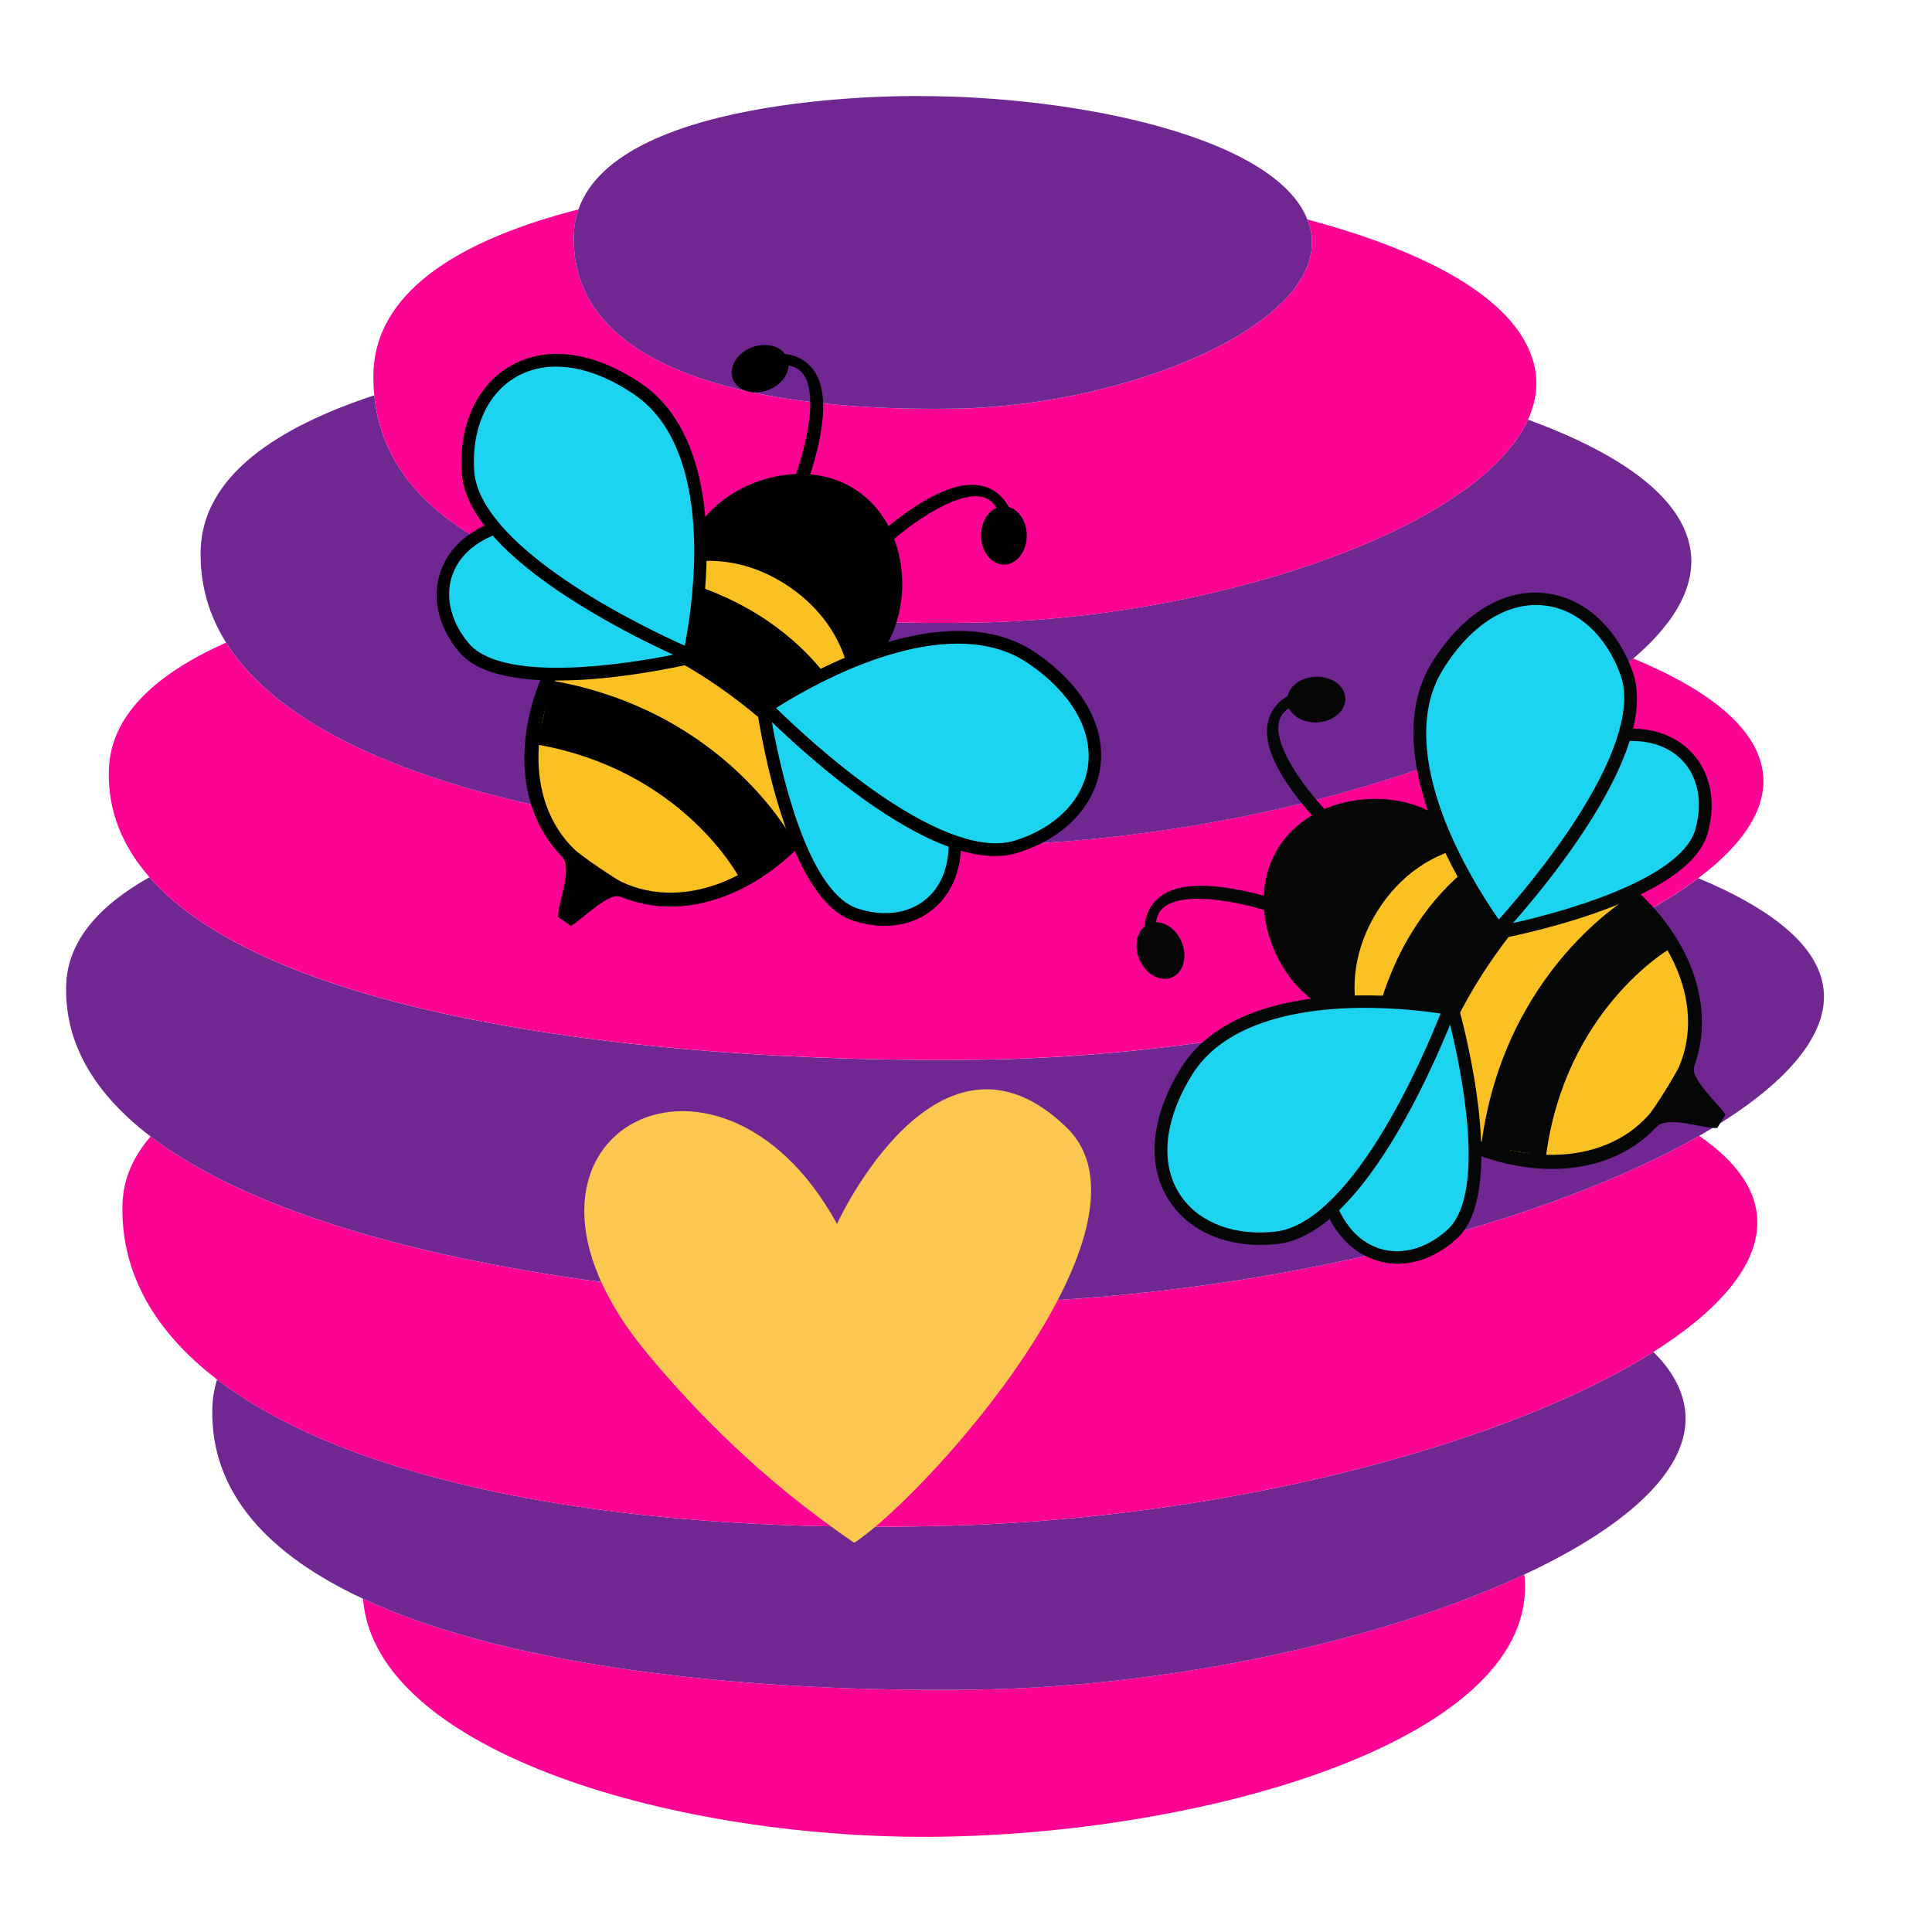 <svg xmlns="http://www.w3.org/2000/svg" xmlns:xlink="http://www.w3.org/1999/xlink" width="500" zoomAndPan="magnify" viewBox="0 0 375 375" height="500" preserveAspectRatio="xMidYMid meet" version="1.0"><defs><clipPath id="8384fbc05b"><path d="M 70 305 L 296 305 L 296 356.488 L 70 356.488 Z M 70 305 " clip-rule="nonzero"/></clipPath><clipPath id="45a0c1b3f9"><path d="M 12.457 170 L 354.863 170 L 354.863 254 L 12.457 254 Z M 12.457 170 " clip-rule="nonzero"/></clipPath><clipPath id="e21833be58"><path d="M 135 93 L 174 93 L 174 129 L 135 129 Z M 135 93 " clip-rule="nonzero"/></clipPath><clipPath id="7721952658"><path d="M 112.695 39.949 L 238.07 125.508 L 172.41 221.73 L 47.031 136.172 Z M 112.695 39.949 " clip-rule="nonzero"/></clipPath><clipPath id="49d018d217"><path d="M 112.695 39.949 L 238.07 125.508 L 172.41 221.73 L 47.031 136.172 Z M 112.695 39.949 " clip-rule="nonzero"/></clipPath><clipPath id="6ff4246443"><path d="M 134 91 L 176 91 L 176 130 L 134 130 Z M 134 91 " clip-rule="nonzero"/></clipPath><clipPath id="4f8202e2ca"><path d="M 112.695 39.949 L 238.07 125.508 L 172.41 221.73 L 47.031 136.172 Z M 112.695 39.949 " clip-rule="nonzero"/></clipPath><clipPath id="af1ec54d1b"><path d="M 112.695 39.949 L 238.07 125.508 L 172.41 221.73 L 47.031 136.172 Z M 112.695 39.949 " clip-rule="nonzero"/></clipPath><clipPath id="c47005da4a"><path d="M 103 106 L 168 106 L 168 174 L 103 174 Z M 103 106 " clip-rule="nonzero"/></clipPath><clipPath id="687934f086"><path d="M 112.695 39.949 L 238.07 125.508 L 172.41 221.73 L 47.031 136.172 Z M 112.695 39.949 " clip-rule="nonzero"/></clipPath><clipPath id="5eb79d6544"><path d="M 112.695 39.949 L 238.07 125.508 L 172.41 221.73 L 47.031 136.172 Z M 112.695 39.949 " clip-rule="nonzero"/></clipPath><clipPath id="f68b2a249d"><path d="M 101 106 L 169 106 L 169 181 L 101 181 Z M 101 106 " clip-rule="nonzero"/></clipPath><clipPath id="cc6658b591"><path d="M 112.695 39.949 L 238.07 125.508 L 172.41 221.73 L 47.031 136.172 Z M 112.695 39.949 " clip-rule="nonzero"/></clipPath><clipPath id="64e0eab35b"><path d="M 112.695 39.949 L 238.07 125.508 L 172.41 221.73 L 47.031 136.172 Z M 112.695 39.949 " clip-rule="nonzero"/></clipPath><clipPath id="c7f8edc5de"><path d="M 129.199 93.961 L 180.43 128.918 L 133.891 197.117 L 82.66 162.16 Z M 129.199 93.961 " clip-rule="nonzero"/></clipPath><clipPath id="b43b5eb06e"><path d="M 104 132 L 155 132 L 155 171 L 104 171 Z M 104 132 " clip-rule="nonzero"/></clipPath><clipPath id="7ccfef147a"><path d="M 112.695 39.949 L 238.07 125.508 L 172.41 221.73 L 47.031 136.172 Z M 112.695 39.949 " clip-rule="nonzero"/></clipPath><clipPath id="a59af41c0f"><path d="M 112.695 39.949 L 238.07 125.508 L 172.41 221.73 L 47.031 136.172 Z M 112.695 39.949 " clip-rule="nonzero"/></clipPath><clipPath id="f1d830f730"><path d="M 111 110 L 167 110 L 167 154 L 111 154 Z M 111 110 " clip-rule="nonzero"/></clipPath><clipPath id="34aa78c24e"><path d="M 112.695 39.949 L 238.07 125.508 L 172.41 221.73 L 47.031 136.172 Z M 112.695 39.949 " clip-rule="nonzero"/></clipPath><clipPath id="1ed393f527"><path d="M 112.695 39.949 L 238.07 125.508 L 172.41 221.73 L 47.031 136.172 Z M 112.695 39.949 " clip-rule="nonzero"/></clipPath><clipPath id="18d57c171a"><path d="M 142 68 L 160 68 L 160 96 L 142 96 Z M 142 68 " clip-rule="nonzero"/></clipPath><clipPath id="5552e807a0"><path d="M 112.695 39.949 L 238.07 125.508 L 172.41 221.73 L 47.031 136.172 Z M 112.695 39.949 " clip-rule="nonzero"/></clipPath><clipPath id="18a05377f2"><path d="M 112.695 39.949 L 238.07 125.508 L 172.41 221.73 L 47.031 136.172 Z M 112.695 39.949 " clip-rule="nonzero"/></clipPath><clipPath id="58a174bed4"><path d="M 142 66 L 154 66 L 154 77 L 142 77 Z M 142 66 " clip-rule="nonzero"/></clipPath><clipPath id="57ab32b64e"><path d="M 112.695 39.949 L 238.07 125.508 L 172.41 221.73 L 47.031 136.172 Z M 112.695 39.949 " clip-rule="nonzero"/></clipPath><clipPath id="536ca6c92e"><path d="M 112.695 39.949 L 238.07 125.508 L 172.41 221.73 L 47.031 136.172 Z M 112.695 39.949 " clip-rule="nonzero"/></clipPath><clipPath id="4ad2ac5a2e"><path d="M 169 94 L 198 94 L 198 108 L 169 108 Z M 169 94 " clip-rule="nonzero"/></clipPath><clipPath id="107c59fb2c"><path d="M 112.695 39.949 L 238.07 125.508 L 172.41 221.73 L 47.031 136.172 Z M 112.695 39.949 " clip-rule="nonzero"/></clipPath><clipPath id="c13a7fe46a"><path d="M 112.695 39.949 L 238.07 125.508 L 172.41 221.73 L 47.031 136.172 Z M 112.695 39.949 " clip-rule="nonzero"/></clipPath><clipPath id="34b4213069"><path d="M 190 98 L 200 98 L 200 110 L 190 110 Z M 190 98 " clip-rule="nonzero"/></clipPath><clipPath id="208251576c"><path d="M 112.695 39.949 L 238.07 125.508 L 172.41 221.73 L 47.031 136.172 Z M 112.695 39.949 " clip-rule="nonzero"/></clipPath><clipPath id="da6ab0e416"><path d="M 112.695 39.949 L 238.07 125.508 L 172.41 221.73 L 47.031 136.172 Z M 112.695 39.949 " clip-rule="nonzero"/></clipPath><clipPath id="47324b3e71"><path d="M 148 137 L 186 137 L 186 179 L 148 179 Z M 148 137 " clip-rule="nonzero"/></clipPath><clipPath id="06e3df93fe"><path d="M 112.695 39.949 L 238.07 125.508 L 172.41 221.73 L 47.031 136.172 Z M 112.695 39.949 " clip-rule="nonzero"/></clipPath><clipPath id="1b9da81903"><path d="M 112.695 39.949 L 238.07 125.508 L 172.41 221.73 L 47.031 136.172 Z M 112.695 39.949 " clip-rule="nonzero"/></clipPath><clipPath id="de3b3a1137"><path d="M 146 136 L 187 136 L 187 180 L 146 180 Z M 146 136 " clip-rule="nonzero"/></clipPath><clipPath id="3c735785d4"><path d="M 112.695 39.949 L 238.07 125.508 L 172.41 221.73 L 47.031 136.172 Z M 112.695 39.949 " clip-rule="nonzero"/></clipPath><clipPath id="5ebc3d159a"><path d="M 112.695 39.949 L 238.07 125.508 L 172.41 221.73 L 47.031 136.172 Z M 112.695 39.949 " clip-rule="nonzero"/></clipPath><clipPath id="c5e59df5a7"><path d="M 148 123 L 213 123 L 213 165 L 148 165 Z M 148 123 " clip-rule="nonzero"/></clipPath><clipPath id="42519142c4"><path d="M 112.695 39.949 L 238.07 125.508 L 172.41 221.73 L 47.031 136.172 Z M 112.695 39.949 " clip-rule="nonzero"/></clipPath><clipPath id="ca30de2b60"><path d="M 112.695 39.949 L 238.07 125.508 L 172.41 221.73 L 47.031 136.172 Z M 112.695 39.949 " clip-rule="nonzero"/></clipPath><clipPath id="587191956c"><path d="M 146 122 L 214 122 L 214 167 L 146 167 Z M 146 122 " clip-rule="nonzero"/></clipPath><clipPath id="a6e88d4833"><path d="M 112.695 39.949 L 238.07 125.508 L 172.41 221.73 L 47.031 136.172 Z M 112.695 39.949 " clip-rule="nonzero"/></clipPath><clipPath id="444a9553de"><path d="M 112.695 39.949 L 238.07 125.508 L 172.41 221.73 L 47.031 136.172 Z M 112.695 39.949 " clip-rule="nonzero"/></clipPath><clipPath id="7ad245a317"><path d="M 168.77 104.551 L 221.488 140.523 L 197.422 175.789 L 144.707 139.812 Z M 168.77 104.551 " clip-rule="nonzero"/></clipPath><clipPath id="f1fbb25863"><path d="M 85 100 L 134 100 L 134 131 L 85 131 Z M 85 100 " clip-rule="nonzero"/></clipPath><clipPath id="c28bc56055"><path d="M 112.695 39.949 L 238.07 125.508 L 172.41 221.73 L 47.031 136.172 Z M 112.695 39.949 " clip-rule="nonzero"/></clipPath><clipPath id="5f8df2289c"><path d="M 112.695 39.949 L 238.07 125.508 L 172.41 221.73 L 47.031 136.172 Z M 112.695 39.949 " clip-rule="nonzero"/></clipPath><clipPath id="720c6382ef"><path d="M 84 99 L 136 99 L 136 133 L 84 133 Z M 84 99 " clip-rule="nonzero"/></clipPath><clipPath id="8439037719"><path d="M 112.695 39.949 L 238.07 125.508 L 172.41 221.73 L 47.031 136.172 Z M 112.695 39.949 " clip-rule="nonzero"/></clipPath><clipPath id="09ae27a160"><path d="M 112.695 39.949 L 238.07 125.508 L 172.41 221.73 L 47.031 136.172 Z M 112.695 39.949 " clip-rule="nonzero"/></clipPath><clipPath id="8e11bbee20"><path d="M 90 69 L 136 69 L 136 128 L 90 128 Z M 90 69 " clip-rule="nonzero"/></clipPath><clipPath id="811ea27825"><path d="M 112.695 39.949 L 238.07 125.508 L 172.41 221.73 L 47.031 136.172 Z M 112.695 39.949 " clip-rule="nonzero"/></clipPath><clipPath id="a8f3d31245"><path d="M 112.695 39.949 L 238.07 125.508 L 172.41 221.73 L 47.031 136.172 Z M 112.695 39.949 " clip-rule="nonzero"/></clipPath><clipPath id="51ad9d4dd5"><path d="M 89 68 L 138 68 L 138 129 L 89 129 Z M 89 68 " clip-rule="nonzero"/></clipPath><clipPath id="623de85607"><path d="M 112.695 39.949 L 238.07 125.508 L 172.41 221.73 L 47.031 136.172 Z M 112.695 39.949 " clip-rule="nonzero"/></clipPath><clipPath id="8e80e9f32d"><path d="M 112.695 39.949 L 238.07 125.508 L 172.41 221.73 L 47.031 136.172 Z M 112.695 39.949 " clip-rule="nonzero"/></clipPath><clipPath id="0bbb270ee7"><path d="M 246 156 L 282 156 L 282 196 L 246 196 Z M 246 156 " clip-rule="nonzero"/></clipPath><clipPath id="c935d78364"><path d="M 195.215 220.715 L 275.113 91.656 L 374.156 152.977 L 294.258 282.035 Z M 195.215 220.715 " clip-rule="nonzero"/></clipPath><clipPath id="3c56c6b348"><path d="M 195.215 220.715 L 275.113 91.656 L 374.156 152.977 L 294.258 282.035 Z M 195.215 220.715 " clip-rule="nonzero"/></clipPath><clipPath id="f70074939f"><path d="M 245 155 L 283 155 L 283 197 L 245 197 Z M 245 155 " clip-rule="nonzero"/></clipPath><clipPath id="cc69c3eff0"><path d="M 195.215 220.715 L 275.113 91.656 L 374.156 152.977 L 294.258 282.035 Z M 195.215 220.715 " clip-rule="nonzero"/></clipPath><clipPath id="907c266ebc"><path d="M 195.215 220.715 L 275.113 91.656 L 374.156 152.977 L 294.258 282.035 Z M 195.215 220.715 " clip-rule="nonzero"/></clipPath><clipPath id="bb68943694"><path d="M 260 161 L 328 161 L 328 225 L 260 225 Z M 260 161 " clip-rule="nonzero"/></clipPath><clipPath id="b61a0e9aee"><path d="M 195.215 220.715 L 275.113 91.656 L 374.156 152.977 L 294.258 282.035 Z M 195.215 220.715 " clip-rule="nonzero"/></clipPath><clipPath id="9a0915f18e"><path d="M 195.215 220.715 L 275.113 91.656 L 374.156 152.977 L 294.258 282.035 Z M 195.215 220.715 " clip-rule="nonzero"/></clipPath><clipPath id="af0fefda33"><path d="M 260 160 L 336 160 L 336 227 L 260 227 Z M 260 160 " clip-rule="nonzero"/></clipPath><clipPath id="ce2581e489"><path d="M 195.215 220.715 L 275.113 91.656 L 374.156 152.977 L 294.258 282.035 Z M 195.215 220.715 " clip-rule="nonzero"/></clipPath><clipPath id="96dd28d124"><path d="M 195.215 220.715 L 275.113 91.656 L 374.156 152.977 L 294.258 282.035 Z M 195.215 220.715 " clip-rule="nonzero"/></clipPath><clipPath id="d05d91a841"><path d="M 248.438 201.824 L 281.082 149.094 L 351.281 192.551 L 318.637 245.285 Z M 248.438 201.824 " clip-rule="nonzero"/></clipPath><clipPath id="35b10cfb97"><path d="M 287 173 L 325 173 L 325 225 L 287 225 Z M 287 173 " clip-rule="nonzero"/></clipPath><clipPath id="26109353a5"><path d="M 195.215 220.715 L 275.113 91.656 L 374.156 152.977 L 294.258 282.035 Z M 195.215 220.715 " clip-rule="nonzero"/></clipPath><clipPath id="42aad75f73"><path d="M 195.215 220.715 L 275.113 91.656 L 374.156 152.977 L 294.258 282.035 Z M 195.215 220.715 " clip-rule="nonzero"/></clipPath><clipPath id="9dcd9eb420"><path d="M 265 162 L 307 162 L 307 219 L 265 219 Z M 265 162 " clip-rule="nonzero"/></clipPath><clipPath id="d0dff8220c"><path d="M 195.215 220.715 L 275.113 91.656 L 374.156 152.977 L 294.258 282.035 Z M 195.215 220.715 " clip-rule="nonzero"/></clipPath><clipPath id="747081d222"><path d="M 195.215 220.715 L 275.113 91.656 L 374.156 152.977 L 294.258 282.035 Z M 195.215 220.715 " clip-rule="nonzero"/></clipPath><clipPath id="463c4e7bb1"><path d="M 222 171 L 249 171 L 249 190 L 222 190 Z M 222 171 " clip-rule="nonzero"/></clipPath><clipPath id="89afeae4e9"><path d="M 195.215 220.715 L 275.113 91.656 L 374.156 152.977 L 294.258 282.035 Z M 195.215 220.715 " clip-rule="nonzero"/></clipPath><clipPath id="e3a37faa1c"><path d="M 195.215 220.715 L 275.113 91.656 L 374.156 152.977 L 294.258 282.035 Z M 195.215 220.715 " clip-rule="nonzero"/></clipPath><clipPath id="057f5e3f43"><path d="M 220 179 L 230 179 L 230 190 L 220 190 Z M 220 179 " clip-rule="nonzero"/></clipPath><clipPath id="01c7db0dd5"><path d="M 195.215 220.715 L 275.113 91.656 L 374.156 152.977 L 294.258 282.035 Z M 195.215 220.715 " clip-rule="nonzero"/></clipPath><clipPath id="df5f635027"><path d="M 195.215 220.715 L 275.113 91.656 L 374.156 152.977 L 294.258 282.035 Z M 195.215 220.715 " clip-rule="nonzero"/></clipPath><clipPath id="dabd247dce"><path d="M 245 132 L 260 132 L 260 162 L 245 162 Z M 245 132 " clip-rule="nonzero"/></clipPath><clipPath id="4eb9608b59"><path d="M 195.215 220.715 L 275.113 91.656 L 374.156 152.977 L 294.258 282.035 Z M 195.215 220.715 " clip-rule="nonzero"/></clipPath><clipPath id="645ca12dc1"><path d="M 195.215 220.715 L 275.113 91.656 L 374.156 152.977 L 294.258 282.035 Z M 195.215 220.715 " clip-rule="nonzero"/></clipPath><clipPath id="79033b79b9"><path d="M 249 131 L 262 131 L 262 141 L 249 141 Z M 249 131 " clip-rule="nonzero"/></clipPath><clipPath id="4a8abc8e06"><path d="M 195.215 220.715 L 275.113 91.656 L 374.156 152.977 L 294.258 282.035 Z M 195.215 220.715 " clip-rule="nonzero"/></clipPath><clipPath id="cb11749dc0"><path d="M 195.215 220.715 L 275.113 91.656 L 374.156 152.977 L 294.258 282.035 Z M 195.215 220.715 " clip-rule="nonzero"/></clipPath><clipPath id="6139beb176"><path d="M 291 142 L 331 142 L 331 181 L 291 181 Z M 291 142 " clip-rule="nonzero"/></clipPath><clipPath id="e9cb815197"><path d="M 195.215 220.715 L 275.113 91.656 L 374.156 152.977 L 294.258 282.035 Z M 195.215 220.715 " clip-rule="nonzero"/></clipPath><clipPath id="89e029e3d2"><path d="M 195.215 220.715 L 275.113 91.656 L 374.156 152.977 L 294.258 282.035 Z M 195.215 220.715 " clip-rule="nonzero"/></clipPath><clipPath id="9515e1fcb9"><path d="M 289 141 L 333 141 L 333 183 L 289 183 Z M 289 141 " clip-rule="nonzero"/></clipPath><clipPath id="442dc0670f"><path d="M 195.215 220.715 L 275.113 91.656 L 374.156 152.977 L 294.258 282.035 Z M 195.215 220.715 " clip-rule="nonzero"/></clipPath><clipPath id="35065c34d3"><path d="M 195.215 220.715 L 275.113 91.656 L 374.156 152.977 L 294.258 282.035 Z M 195.215 220.715 " clip-rule="nonzero"/></clipPath><clipPath id="2d5b7d43cd"><path d="M 275 116 L 317 116 L 317 181 L 275 181 Z M 275 116 " clip-rule="nonzero"/></clipPath><clipPath id="a02f9b00d9"><path d="M 195.215 220.715 L 275.113 91.656 L 374.156 152.977 L 294.258 282.035 Z M 195.215 220.715 " clip-rule="nonzero"/></clipPath><clipPath id="c997644152"><path d="M 195.215 220.715 L 275.113 91.656 L 374.156 152.977 L 294.258 282.035 Z M 195.215 220.715 " clip-rule="nonzero"/></clipPath><clipPath id="fdb4a40a11"><path d="M 274 115 L 318 115 L 318 183 L 274 183 Z M 274 115 " clip-rule="nonzero"/></clipPath><clipPath id="8986feb501"><path d="M 195.215 220.715 L 275.113 91.656 L 374.156 152.977 L 294.258 282.035 Z M 195.215 220.715 " clip-rule="nonzero"/></clipPath><clipPath id="5de4a78e38"><path d="M 195.215 220.715 L 275.113 91.656 L 374.156 152.977 L 294.258 282.035 Z M 195.215 220.715 " clip-rule="nonzero"/></clipPath><clipPath id="9518b32ccc"><path d="M 257.254 161.82 L 290.852 107.555 L 327.152 130.031 L 293.555 184.293 Z M 257.254 161.82 " clip-rule="nonzero"/></clipPath><clipPath id="96c6943169"><path d="M 256 195 L 287 195 L 287 245 L 256 245 Z M 256 195 " clip-rule="nonzero"/></clipPath><clipPath id="7bfde42479"><path d="M 195.215 220.715 L 275.113 91.656 L 374.156 152.977 L 294.258 282.035 Z M 195.215 220.715 " clip-rule="nonzero"/></clipPath><clipPath id="514b3c7f21"><path d="M 195.215 220.715 L 275.113 91.656 L 374.156 152.977 L 294.258 282.035 Z M 195.215 220.715 " clip-rule="nonzero"/></clipPath><clipPath id="f8265a7b15"><path d="M 255 194 L 288 194 L 288 246 L 255 246 Z M 255 194 " clip-rule="nonzero"/></clipPath><clipPath id="2e1e0ffecd"><path d="M 195.215 220.715 L 275.113 91.656 L 374.156 152.977 L 294.258 282.035 Z M 195.215 220.715 " clip-rule="nonzero"/></clipPath><clipPath id="d4f403b7f6"><path d="M 195.215 220.715 L 275.113 91.656 L 374.156 152.977 L 294.258 282.035 Z M 195.215 220.715 " clip-rule="nonzero"/></clipPath><clipPath id="07b8bae119"><path d="M 225 194 L 282 194 L 282 241 L 225 241 Z M 225 194 " clip-rule="nonzero"/></clipPath><clipPath id="75ddec79ab"><path d="M 195.215 220.715 L 275.113 91.656 L 374.156 152.977 L 294.258 282.035 Z M 195.215 220.715 " clip-rule="nonzero"/></clipPath><clipPath id="751b64ab2e"><path d="M 195.215 220.715 L 275.113 91.656 L 374.156 152.977 L 294.258 282.035 Z M 195.215 220.715 " clip-rule="nonzero"/></clipPath><clipPath id="d9fd0cfd16"><path d="M 224 193 L 283 193 L 283 242 L 224 242 Z M 224 193 " clip-rule="nonzero"/></clipPath><clipPath id="09a8cd74b5"><path d="M 195.215 220.715 L 275.113 91.656 L 374.156 152.977 L 294.258 282.035 Z M 195.215 220.715 " clip-rule="nonzero"/></clipPath><clipPath id="ea621f30e5"><path d="M 195.215 220.715 L 275.113 91.656 L 374.156 152.977 L 294.258 282.035 Z M 195.215 220.715 " clip-rule="nonzero"/></clipPath></defs><g clip-path="url(#8384fbc05b)"><path fill="#fc0393" d="M 70.457 310.312 C 72.793 340.23 131.992 357.316 182.906 356.504 C 235.797 355.652 298.93 337.066 295.895 305.93 C 295.883 305.824 295.852 305.723 295.84 305.621 C 268.488 318.371 227.328 327.43 189.23 327.949 C 147.629 328.508 100.176 324.16 70.457 310.312 Z M 70.457 310.312 " fill-opacity="1" fill-rule="nonzero"/></g><path fill="#702792" d="M 326.855 272.375 C 326.09 268.82 324.043 265.496 320.934 262.406 C 308.645 270.168 291.465 277.301 271.438 283 C 245.941 290.258 215.848 295.188 185.375 296.109 C 145.34 297.312 110.453 293.895 83.418 286.5 C 66.238 281.801 52.238 275.504 42.133 267.746 C 41.59 269.508 41.262 271.355 41.211 273.289 C 40.766 289.871 52.309 301.859 70.461 310.312 C 100.184 324.16 147.633 328.508 189.234 327.949 C 227.336 327.43 268.5 318.363 295.848 305.621 C 316.59 295.949 329.387 284.16 326.855 272.375 Z M 326.855 272.375 " fill-opacity="1" fill-rule="nonzero"/><path fill="#fc0393" d="M 340.719 234.027 C 339.551 229.066 335.719 224.551 329.812 220.473 C 315.598 228.586 296.035 236.027 273.527 241.738 C 247.039 248.461 216.496 252.793 185.848 253.02 C 150.133 253.277 111.52 249.836 79.852 241.984 C 59.043 236.828 41.246 229.766 29.227 220.598 C 25.855 224.477 23.887 228.879 23.766 233.883 C 23.457 247.074 30.004 258.449 42.121 267.746 C 52.223 275.504 66.227 281.801 83.406 286.5 C 110.441 293.895 145.328 297.312 185.363 296.109 C 215.836 295.188 245.93 290.258 271.426 283 C 291.453 277.301 308.633 270.164 320.922 262.406 C 335.254 253.359 342.938 243.473 340.719 234.027 Z M 340.719 234.027 " fill-opacity="1" fill-rule="nonzero"/><g clip-path="url(#45a0c1b3f9)"><path fill="#702792" d="M 353.637 190.266 C 351.703 182.605 342.93 176.004 329.648 170.457 C 314.59 181.797 287.531 191.859 256.496 198.312 C 235.312 202.711 212.281 205.422 189.961 205.695 C 157.109 206.098 120.516 203.852 89.812 197.523 C 62.77 191.941 40.312 183.184 29.008 170.266 C 19.277 175.746 13.117 182.598 12.848 191.191 C 12.48 202.738 18.598 212.484 29.227 220.594 C 41.246 229.762 59.051 236.82 79.852 241.98 C 111.52 249.828 150.133 253.277 185.848 253.012 C 216.496 252.785 247.039 248.453 273.527 241.734 C 296.027 236.02 315.598 228.586 329.812 220.465 C 346.789 210.77 356.121 200.109 353.637 190.266 Z M 353.637 190.266 " fill-opacity="1" fill-rule="nonzero"/></g><path fill="#fc0393" d="M 341.91 148.516 C 339.98 140.43 330.812 133.527 317.004 127.809 C 304.863 138.129 283.973 147.504 259.609 154.137 C 238.004 160.02 213.672 163.754 190.293 164.07 C 157.691 164.512 121.172 161.52 92.168 153.375 C 69.926 147.129 52.113 137.84 43.879 124.73 C 30.445 130.723 21.445 138.723 21.125 149.43 C 20.887 157.34 23.742 164.246 29 170.254 C 40.305 183.172 62.762 191.93 89.805 197.512 C 120.504 203.84 157.105 206.086 189.953 205.68 C 212.273 205.41 235.305 202.699 256.488 198.297 C 287.523 191.855 314.578 181.785 329.641 170.441 C 338.961 163.445 343.688 155.941 341.91 148.516 Z M 341.91 148.516 " fill-opacity="1" fill-rule="nonzero"/><path fill="#702792" d="M 327.957 105.855 C 325.832 95.949 313.953 87.816 296.59 81.453 C 291.074 93.637 271.781 104.551 247.645 111.789 C 229.668 117.18 209.02 120.531 189.391 120.848 C 160.949 121.301 129.027 119.051 105.73 110.551 C 87.246 103.805 74.207 93.125 72.648 76.727 C 53.559 83.023 39.332 92.5 38.949 106.781 C 38.773 113.438 40.543 119.402 43.891 124.738 C 52.121 137.84 69.934 147.129 92.184 153.383 C 121.184 161.527 157.703 164.516 190.309 164.074 C 213.688 163.758 238.016 160.027 259.625 154.145 C 283.98 147.512 304.875 138.129 317.02 127.816 C 325.32 120.742 329.539 113.23 327.957 105.855 Z M 327.957 105.855 " fill-opacity="1" fill-rule="nonzero"/><path fill="#fc0393" d="M 297.953 71.676 C 295.574 58.637 277.586 48.953 253.754 42.598 C 254.082 43.43 254.348 44.281 254.492 45.156 C 255.918 53.699 247.684 61.828 235.016 68.02 C 221.492 74.621 202.918 79.016 185.586 79.316 C 163.074 79.715 137.148 77.18 122.668 66.965 C 115.547 61.941 111.18 55.066 111.375 45.75 C 111.414 43.926 111.734 42.23 112.289 40.641 C 91.078 46.082 72.863 55.668 72.48 72.527 C 72.449 73.969 72.516 75.363 72.648 76.73 C 74.207 93.133 87.25 103.816 105.73 110.559 C 129.027 119.059 160.949 121.312 189.391 120.855 C 209.02 120.539 229.668 117.184 247.645 111.793 C 271.781 104.555 291.074 93.641 296.59 81.461 C 298.035 78.266 298.559 74.992 297.953 71.676 Z M 297.953 71.676 " fill-opacity="1" fill-rule="nonzero"/><path fill="#702792" d="M 254.492 45.156 C 254.348 44.281 254.082 43.43 253.754 42.598 C 247.512 26.637 209.297 18.648 178.516 18.648 C 178.516 18.648 120.285 17.621 112.281 40.637 C 111.734 42.223 111.406 43.922 111.367 45.742 C 111.172 55.062 115.543 61.934 122.66 66.961 C 137.145 77.18 163.07 79.707 185.578 79.309 C 202.91 79.008 221.484 74.613 235.008 68.012 C 247.684 61.828 255.918 53.699 254.492 45.156 Z M 254.492 45.156 " fill-opacity="1" fill-rule="nonzero"/><path fill="#fbc751" d="M 162.457 237.559 C 139.141 194.918 90.801 220.707 125.617 262.691 C 134.961 273.957 147.98 287.332 165.812 299.457 C 180.207 289.941 226.559 237.918 207.078 218.902 C 182.109 194.535 162.457 237.559 162.457 237.559 Z M 162.457 237.559 " fill-opacity="1" fill-rule="nonzero"/><g clip-path="url(#e21833be58)"><g clip-path="url(#7721952658)"><g clip-path="url(#49d018d217)"><path fill="#000000" d="M 170.316 125.457 C 175.961 117.199 174.895 102.691 165.66 96.375 C 156.422 90.059 142.516 94.324 136.871 102.578 C 131.223 110.836 143.352 109.172 152.586 115.488 C 161.824 121.805 164.672 133.711 170.316 125.457 " fill-opacity="1" fill-rule="nonzero"/></g></g></g><g clip-path="url(#6ff4246443)"><g clip-path="url(#4f8202e2ca)"><g clip-path="url(#af1ec54d1b)"><path fill="#000000" d="M 161.551 122.445 C 163.004 124.195 164.262 125.703 165.367 126.461 C 166.164 127.004 167.156 127.684 169.203 124.691 C 174.328 117.203 173.551 103.391 164.906 97.477 C 156.258 91.562 143.109 95.852 137.984 103.344 C 135.938 106.332 136.93 107.012 137.727 107.555 C 138.836 108.312 140.695 108.934 142.852 109.656 C 145.973 110.699 149.852 112 153.34 114.387 C 156.828 116.77 159.445 119.918 161.551 122.445 Z M 135.754 101.816 C 141.684 93.148 156.367 88.402 166.414 95.273 C 176.461 102.145 177.359 117.551 171.434 126.219 C 169.074 129.664 166.527 130.488 163.859 128.664 C 162.438 127.695 161.07 126.047 159.484 124.145 C 157.387 121.621 155.008 118.762 151.832 116.59 C 148.66 114.418 145.133 113.238 142.02 112.199 C 139.668 111.41 137.641 110.734 136.219 109.762 C 133.551 107.938 133.395 105.266 135.754 101.816 " fill-opacity="1" fill-rule="nonzero"/></g></g></g><g clip-path="url(#c47005da4a)"><g clip-path="url(#687934f086)"><g clip-path="url(#5eb79d6544)"><path fill="#fbc122" d="M 154.742 111.809 C 168.219 121.027 172.312 138.492 160.953 155.098 C 150.48 170.414 134.02 177.711 120.723 171.359 C 119.605 170.828 112.223 165.742 111.219 164.766 C 100.82 154.59 101.785 136.859 112.145 121.715 C 123.504 105.109 141.262 102.59 154.742 111.809 " fill-opacity="1" fill-rule="nonzero"/></g></g></g><g clip-path="url(#f68b2a249d)"><g clip-path="url(#cc6658b591)"><g clip-path="url(#64e0eab35b)"><g clip-path="url(#c7f8edc5de)"><path fill="#000000" d="M 112.504 123.457 C 102.273 138.414 101.824 155.406 111.406 164.781 C 112.934 166.273 119.438 170.594 120.547 171.125 C 132.852 177 148.699 170.5 159.082 155.316 C 169.344 140.312 166.934 123.285 153.219 113.906 C 139.508 104.527 122.766 108.457 112.504 123.457 Z M 109.723 167.5 C 109.621 167 109.352 166.555 109 166.191 C 104.031 161.039 101.543 154.09 101.793 146.043 C 102.039 138.133 105.051 129.57 110.273 121.934 C 115.898 113.707 123.277 108.453 131.617 106.738 C 139.504 105.113 147.715 106.867 154.746 111.676 C 161.773 116.484 166.387 123.504 167.734 131.438 C 169.16 139.832 166.938 148.617 161.312 156.84 C 150.531 172.605 134.062 179.555 120.754 174.168 C 120.074 173.891 119.316 173.902 118.645 174.195 C 114.551 175.961 110.082 181.652 108.816 179.953 C 107.051 177.574 110.586 171.703 109.723 167.5 " fill-opacity="1" fill-rule="nonzero"/></g></g></g></g><g clip-path="url(#b43b5eb06e)"><g clip-path="url(#7ccfef147a)"><g clip-path="url(#a59af41c0f)"><path fill="#000000" d="M 104.234 144.52 C 132.48 149.473 143.375 170.137 143.484 170.344 L 154.441 163.93 C 153.898 162.875 140.797 138.012 107.055 132.098 L 104.234 144.52 " fill-opacity="1" fill-rule="nonzero"/></g></g></g><g clip-path="url(#f1d830f730)"><g clip-path="url(#34aa78c24e)"><g clip-path="url(#1ed393f527)"><path fill="#000000" d="M 111.484 121.086 C 139.828 125.898 161.672 153.684 161.777 153.895 L 166.301 141.43 C 165.766 140.367 157.785 116.613 123.93 110.863 L 111.484 121.086 " fill-opacity="1" fill-rule="nonzero"/></g></g></g><g clip-path="url(#18d57c171a)"><g clip-path="url(#5552e807a0)"><g clip-path="url(#18a05377f2)"><path fill="#000000" d="M 153.594 94.414 L 155.973 95.668 C 156.051 95.477 157.891 90.953 158.988 85.676 C 160.547 78.16 159.809 73.215 156.73 70.551 C 153.777 68 149.242 67.973 142.863 70.477 L 144.359 72.57 C 149.605 70.512 153.379 70.289 155.285 71.938 C 159.332 75.434 156.395 87.578 153.594 94.414 " fill-opacity="1" fill-rule="nonzero"/></g></g></g><g clip-path="url(#58a174bed4)"><g clip-path="url(#57ab32b64e)"><g clip-path="url(#536ca6c92e)"><path fill="#000000" d="M 144.309 68.309 C 141.832 70.109 141.27 73.023 143.055 74.82 C 144.836 76.617 148.289 76.617 150.762 74.816 C 153.238 73.016 153.801 70.102 152.02 68.305 C 150.234 66.508 146.781 66.508 144.309 68.309 " fill-opacity="1" fill-rule="nonzero"/></g></g></g><g clip-path="url(#4ad2ac5a2e)"><g clip-path="url(#107c59fb2c)"><g clip-path="url(#c13a7fe46a)"><path fill="#000000" d="M 171.363 106.57 L 169.336 104.809 C 169.484 104.668 173.031 101.309 177.555 98.371 C 183.992 94.195 188.871 93.09 192.465 94.992 C 195.918 96.82 197.586 101.039 197.566 107.887 L 195.07 107.254 C 195.086 101.617 193.926 98.023 191.703 96.844 C 186.977 94.34 176.719 101.48 171.363 106.57 " fill-opacity="1" fill-rule="nonzero"/></g></g></g><g clip-path="url(#34b4213069)"><g clip-path="url(#208251576c)"><g clip-path="url(#da6ab0e416)"><path fill="#000000" d="M 199.062 105.758 C 198.281 108.715 195.77 110.297 193.449 109.289 C 191.125 108.277 189.875 105.062 190.656 102.102 C 191.434 99.141 193.949 97.562 196.27 98.57 C 198.59 99.578 199.84 102.797 199.062 105.758 " fill-opacity="1" fill-rule="nonzero"/></g></g></g><g clip-path="url(#47324b3e71)"><g clip-path="url(#06e3df93fe)"><g clip-path="url(#1b9da81903)"><path fill="#1cd4f0" d="M 148.141 137.504 C 148.141 137.504 177.773 137.434 183.695 154.699 C 189.613 171.965 178.645 181.762 165.922 177.48 C 153.199 173.199 148.141 137.504 148.141 137.504 " fill-opacity="1" fill-rule="nonzero"/></g></g></g><g clip-path="url(#de3b3a1137)"><g clip-path="url(#3c735785d4)"><g clip-path="url(#5ebc3d159a)"><path fill="#000000" d="M 149.582 138.785 C 150.633 145.09 155.176 169.02 164.277 175.246 C 164.961 175.711 165.66 176.066 166.359 176.305 C 171.922 178.176 177.246 177.211 180.602 173.719 C 184.492 169.668 185.203 162.906 182.551 155.168 C 181.305 151.535 178.812 148.422 175.137 145.906 C 166.578 140.055 153.906 138.98 149.582 138.785 Z M 146.945 137.75 L 146.734 136.27 L 148.207 136.266 C 148.914 136.262 165.57 136.309 176.559 143.824 C 180.645 146.621 183.43 150.121 184.84 154.23 C 187.809 162.902 186.879 170.617 182.277 175.402 C 178.227 179.617 171.949 180.832 165.484 178.656 C 164.594 178.359 163.707 177.91 162.855 177.328 C 162.855 177.324 162.855 177.328 162.855 177.328 C 151.574 169.613 147.129 139.047 146.945 137.75 " fill-opacity="1" fill-rule="nonzero"/></g></g></g><g clip-path="url(#c5e59df5a7)"><g clip-path="url(#42519142c4)"><g clip-path="url(#ca30de2b60)"><path fill="#1cd4f0" d="M 148.699 137.273 C 148.699 137.273 181.242 114.691 200.297 127.719 C 219.348 140.742 214.402 159.012 197.297 164.332 C 180.195 169.652 148.699 137.273 148.699 137.273 " fill-opacity="1" fill-rule="nonzero"/></g></g></g><g clip-path="url(#587191956c)"><g clip-path="url(#a6e88d4833)"><g clip-path="url(#444a9553de)"><g clip-path="url(#7ad245a317)"><path fill="#000000" d="M 167.766 128.75 C 159.906 131.746 153.328 135.711 150.637 137.43 C 153.48 140.227 161.707 148.043 170.992 154.395 C 170.992 154.395 170.996 154.398 170.996 154.398 C 182.07 161.973 191.066 165 197.008 163.152 C 204.625 160.781 209.875 155.648 211.055 149.418 C 212.422 142.211 208.242 134.684 199.582 128.758 C 190.16 122.32 177.078 125.199 167.766 128.75 Z M 147.816 138.172 L 146.805 137.133 L 148.059 136.262 C 148.398 136.027 156.445 130.48 166.984 126.453 C 181.129 121.055 192.895 121.129 201.016 126.684 C 210.461 133.145 214.984 141.551 213.43 149.754 C 212.066 156.961 206.141 162.855 197.586 165.516 C 190.836 167.617 181.41 164.574 169.57 156.477 C 157.91 148.504 147.914 138.273 147.816 138.172 " fill-opacity="1" fill-rule="nonzero"/></g></g></g></g><g clip-path="url(#f1fbb25863)"><g clip-path="url(#c28bc56055)"><g clip-path="url(#5f8df2289c)"><path fill="#1cd4f0" d="M 133.75 127.68 C 133.75 127.68 123.012 100.062 104.777 100.844 C 86.539 101.629 81.418 115.414 90.043 125.699 C 98.668 135.984 133.75 127.68 133.75 127.68 " fill-opacity="1" fill-rule="nonzero"/></g></g></g><g clip-path="url(#720c6382ef)"><g clip-path="url(#8439037719)"><g clip-path="url(#09ae27a160)"><path fill="#000000" d="M 116.086 105.609 C 112.402 103.105 108.59 101.918 104.758 102.082 C 96.582 102.434 90.543 105.559 88.191 110.66 C 86.164 115.055 87.207 120.363 90.98 124.863 C 91.453 125.426 92.039 125.949 92.723 126.414 C 101.84 132.621 125.777 128.125 132.031 126.809 C 130.273 122.852 124.652 111.445 116.086 105.609 Z M 91.305 128.5 C 91.301 128.5 91.305 128.5 91.301 128.5 C 90.449 127.918 89.707 127.258 89.105 126.535 C 84.723 121.309 83.566 115.02 86.016 109.711 C 88.793 103.684 95.641 100.004 104.793 99.605 C 109.137 99.422 113.41 100.738 117.504 103.527 C 128.508 111.016 134.621 126.512 134.879 127.168 L 135.41 128.543 L 133.957 128.887 C 132.684 129.188 102.598 136.188 91.305 128.5 " fill-opacity="1" fill-rule="nonzero"/></g></g></g><g clip-path="url(#8e11bbee20)"><g clip-path="url(#811ea27825)"><g clip-path="url(#a8f3d31245)"><path fill="#1cd4f0" d="M 133.762 127.078 C 133.762 127.078 142.922 88.543 123.848 75.551 C 104.773 62.555 89.566 73.824 90.848 91.688 C 92.129 109.555 133.762 127.078 133.762 127.078 " fill-opacity="1" fill-rule="nonzero"/></g></g></g><g clip-path="url(#51ad9d4dd5)"><g clip-path="url(#623de85607)"><g clip-path="url(#8e80e9f32d)"><path fill="#000000" d="M 123.141 76.594 C 114.465 70.688 105.934 69.539 99.719 73.441 C 94.348 76.812 91.48 83.574 92.051 91.527 C 92.5 97.734 98.598 105.008 109.688 112.559 C 109.688 112.559 109.688 112.559 109.688 112.562 C 118.992 118.895 129.27 123.703 132.906 125.332 C 133.527 122.199 134.82 114.629 134.746 106.219 C 134.656 96.25 132.57 83.02 123.141 76.594 Z M 108.27 114.645 C 108.27 114.645 108.27 114.645 108.266 114.645 C 96.414 106.57 90.145 98.902 89.641 91.852 C 89 82.914 92.324 75.25 98.539 71.352 C 105.609 66.914 115.09 68.062 124.551 74.5 C 132.68 80.043 137.043 90.969 137.168 106.105 C 137.262 117.391 135.031 126.906 134.938 127.305 L 134.582 128.789 L 133.246 128.227 C 133.113 128.172 119.945 122.594 108.27 114.645 " fill-opacity="1" fill-rule="nonzero"/></g></g></g><g clip-path="url(#0bbb270ee7)"><g clip-path="url(#c935d78364)"><g clip-path="url(#3c56c6b348)"><path fill="#050606" d="M 278.074 159.348 C 269.574 154.074 255.129 155.785 249.227 165.293 C 243.328 174.801 248.207 188.504 256.707 193.777 C 265.203 199.051 263.004 187.012 268.902 177.504 C 274.801 167.992 286.57 164.621 278.074 159.348 " fill-opacity="1" fill-rule="nonzero"/></g></g></g><g clip-path="url(#f70074939f)"><g clip-path="url(#cc69c3eff0)"><g clip-path="url(#907c266ebc)"><path fill="#050606" d="M 275.457 168.238 C 277.137 166.707 278.59 165.387 279.297 164.246 C 279.805 163.426 280.438 162.406 277.359 160.496 C 269.648 155.707 255.887 157.098 250.363 165.996 C 244.84 174.898 249.707 187.844 257.418 192.633 C 260.496 194.543 261.129 193.52 261.641 192.699 C 262.348 191.559 262.887 189.672 263.512 187.488 C 264.414 184.324 265.539 180.391 267.77 176.797 C 269.996 173.207 273.023 170.453 275.457 168.238 Z M 255.992 194.926 C 247.07 189.391 241.676 174.93 248.094 164.59 C 254.512 154.246 269.859 152.66 278.785 158.199 C 282.332 160.402 283.27 162.91 281.566 165.652 C 280.66 167.117 279.074 168.559 277.242 170.227 C 274.816 172.438 272.066 174.941 270.039 178.207 C 268.012 181.473 266.988 185.051 266.086 188.207 C 265.406 190.59 264.816 192.645 263.91 194.109 C 262.207 196.855 259.543 197.129 255.992 194.926 " fill-opacity="1" fill-rule="nonzero"/></g></g></g><g clip-path="url(#bb68943694)"><g clip-path="url(#b61a0e9aee)"><g clip-path="url(#9a0915f18e)"><path fill="#fbc122" d="M 265.133 175.516 C 273.742 161.641 291.008 156.773 308.102 167.383 C 323.867 177.168 331.891 193.285 326.137 206.852 C 325.652 207.992 320.902 215.594 319.969 216.637 C 310.27 227.48 292.512 227.305 276.922 217.629 C 259.828 207.02 256.52 189.391 265.133 175.516 " fill-opacity="1" fill-rule="nonzero"/></g></g></g><g clip-path="url(#af0fefda33)"><g clip-path="url(#ce2581e489)"><g clip-path="url(#96dd28d124)"><g clip-path="url(#d05d91a841)"><path fill="#050606" d="M 278.648 217.191 C 294.043 226.746 311.039 226.441 319.977 216.449 C 321.402 214.859 325.426 208.172 325.91 207.039 C 331.234 194.484 324.035 178.941 308.402 169.242 C 292.957 159.66 276.055 162.824 267.293 176.941 C 258.535 191.055 263.203 207.609 278.648 217.191 Z M 322.77 218.012 C 322.277 218.137 321.844 218.422 321.492 218.793 C 316.566 223.984 309.738 226.781 301.688 226.891 C 293.773 226.996 285.086 224.367 277.223 219.488 C 268.754 214.234 263.176 207.094 261.094 198.84 C 259.121 191.035 260.508 182.754 264.996 175.516 C 269.488 168.281 276.297 163.359 284.164 161.66 C 292.484 159.863 301.359 161.691 309.828 166.949 C 326.055 177.016 333.73 193.16 328.938 206.695 C 328.695 207.387 328.738 208.145 329.059 208.801 C 331.008 212.812 336.895 217.023 335.25 218.363 C 332.953 220.23 326.93 216.965 322.77 218.012 " fill-opacity="1" fill-rule="nonzero"/></g></g></g></g><g clip-path="url(#35b10cfb97)"><g clip-path="url(#26109353a5)"><g clip-path="url(#42aad75f73)"><path fill="#050606" d="M 300.059 224.52 C 303.75 196.078 323.906 184.273 324.109 184.156 L 317.215 173.496 C 316.184 174.086 291.926 188.281 287.52 222.25 L 300.059 224.52 " fill-opacity="1" fill-rule="nonzero"/></g></g></g><g clip-path="url(#9dcd9eb420)"><g clip-path="url(#d0dff8220c)"><g clip-path="url(#747081d222)"><path fill="#050606" d="M 276.324 218.316 C 279.871 189.785 306.66 166.73 306.863 166.617 L 294.207 162.648 C 293.172 163.23 269.797 172.262 265.555 206.336 L 276.324 218.316 " fill-opacity="1" fill-rule="nonzero"/></g></g></g><g clip-path="url(#463c4e7bb1)"><g clip-path="url(#89afeae4e9)"><g clip-path="url(#e3a37faa1c)"><path fill="#050606" d="M 247.805 177.434 L 248.949 175.004 C 248.758 174.934 244.156 173.293 238.836 172.434 C 231.258 171.211 226.348 172.168 223.828 175.359 C 221.406 178.426 221.586 182.957 224.367 189.215 L 226.395 187.629 C 224.105 182.48 223.715 178.723 225.273 176.742 C 228.59 172.547 240.852 174.938 247.805 177.434 " fill-opacity="1" fill-rule="nonzero"/></g></g></g><g clip-path="url(#057f5e3f43)"><g clip-path="url(#01c7db0dd5)"><g clip-path="url(#df5f635027)"><path fill="#050606" d="M 222.141 187.871 C 224.047 190.266 226.984 190.695 228.699 188.836 C 230.418 186.973 230.262 183.527 228.355 181.133 C 226.445 178.738 223.508 178.309 221.793 180.168 C 220.074 182.031 220.23 185.48 222.141 187.871 " fill-opacity="1" fill-rule="nonzero"/></g></g></g><g clip-path="url(#dabd247dce)"><g clip-path="url(#4eb9608b59)"><g clip-path="url(#645ca12dc1)"><path fill="#050606" d="M 259.156 159.141 L 257.488 161.246 C 257.34 161.102 253.828 157.707 250.695 153.32 C 246.234 147.074 244.914 142.25 246.656 138.574 C 248.328 135.047 252.465 133.191 259.309 132.906 L 258.785 135.426 C 253.156 135.66 249.617 136.98 248.539 139.254 C 246.246 144.09 253.836 154.016 259.156 159.141 " fill-opacity="1" fill-rule="nonzero"/></g></g></g><g clip-path="url(#79033b79b9)"><g clip-path="url(#4a8abc8e06)"><g clip-path="url(#cb11749dc0)"><path fill="#050606" d="M 257.117 131.508 C 260.105 132.152 261.797 134.594 260.891 136.957 C 259.988 139.32 256.828 140.715 253.836 140.066 C 250.844 139.418 249.156 136.98 250.059 134.617 C 250.965 132.25 254.125 130.859 257.117 131.508 " fill-opacity="1" fill-rule="nonzero"/></g></g></g><g clip-path="url(#6139beb176)"><g clip-path="url(#e9cb815197)"><g clip-path="url(#89e029e3d2)"><path fill="#1cd4f0" d="M 291.094 180.965 C 291.094 180.965 289.707 151.363 306.691 144.684 C 323.68 138.004 333.953 148.523 330.242 161.422 C 326.531 174.324 291.094 180.965 291.094 180.965 " fill-opacity="1" fill-rule="nonzero"/></g></g></g><g clip-path="url(#9515e1fcb9)"><g clip-path="url(#442dc0670f)"><g clip-path="url(#35065c34d3)"><path fill="#050606" d="M 292.309 179.469 C 298.562 178.137 322.266 172.535 328.082 163.164 C 328.52 162.461 328.84 161.746 329.047 161.039 C 330.668 155.398 329.465 150.125 325.832 146.93 C 321.613 143.219 314.824 142.812 307.211 145.805 C 303.641 147.211 300.637 149.84 298.289 153.625 C 292.824 162.43 292.312 175.141 292.309 179.469 Z M 291.391 182.148 L 289.922 182.426 L 289.855 180.953 C 289.82 180.25 289.129 163.605 296.148 152.297 C 298.758 148.09 302.129 145.152 306.172 143.559 C 314.703 140.207 322.453 140.797 327.438 145.176 C 331.828 149.035 333.324 155.254 331.438 161.809 C 331.176 162.715 330.77 163.617 330.223 164.496 C 323.02 176.105 292.68 181.91 291.391 182.148 " fill-opacity="1" fill-rule="nonzero"/></g></g></g><g clip-path="url(#2d5b7d43cd)"><g clip-path="url(#a02f9b00d9)"><g clip-path="url(#c997644152)"><path fill="#1cd4f0" d="M 290.84 180.418 C 290.84 180.418 266.836 148.91 279 129.297 C 291.164 109.684 309.637 113.816 315.711 130.664 C 321.789 147.516 290.84 180.418 290.84 180.418 " fill-opacity="1" fill-rule="nonzero"/></g></g></g><g clip-path="url(#fdb4a40a11)"><g clip-path="url(#8986feb501)"><g clip-path="url(#5de4a78e38)"><g clip-path="url(#9518b32ccc)"><path fill="#050606" d="M 281.477 161.75 C 284.82 169.469 289.074 175.863 290.91 178.477 C 293.578 175.508 301.02 166.945 306.953 157.387 C 306.953 157.383 306.953 157.383 306.953 157.383 C 314.031 145.98 316.652 136.859 314.543 131.008 C 311.84 123.504 306.477 118.484 300.199 117.582 C 292.938 116.539 285.602 121.047 280.07 129.961 C 274.055 139.66 277.516 152.602 281.477 161.75 Z M 291.773 181.258 L 290.781 182.316 L 289.855 181.102 C 289.609 180.777 283.711 172.98 279.219 162.629 C 273.195 148.742 272.746 136.984 277.934 128.621 C 283.969 118.902 292.168 114.008 300.43 115.195 C 307.691 116.238 313.84 121.895 316.879 130.324 C 319.277 136.973 316.66 146.527 309.098 158.711 C 309.098 158.715 309.098 158.711 309.098 158.715 C 301.648 170.715 291.875 181.156 291.773 181.258 " fill-opacity="1" fill-rule="nonzero"/></g></g></g></g><g clip-path="url(#96c6943169)"><g clip-path="url(#7bfde42479)"><g clip-path="url(#514b3c7f21)"><path fill="#1cd4f0" d="M 281.922 195.781 C 281.922 195.781 254.809 207.734 256.398 225.918 C 257.992 244.102 271.992 248.605 281.883 239.531 C 291.777 230.457 281.922 195.781 281.922 195.781 " fill-opacity="1" fill-rule="nonzero"/></g></g></g><g clip-path="url(#f8265a7b15)"><g clip-path="url(#2e1e0ffecd)"><g clip-path="url(#d4f403b7f6)"><path fill="#050606" d="M 260.66 214.41 C 258.316 218.199 257.301 222.059 257.637 225.883 C 258.352 234.031 261.742 239.926 266.941 242.047 C 271.422 243.879 276.68 242.602 281.008 238.633 C 281.551 238.137 282.047 237.527 282.48 236.824 C 288.277 227.438 282.719 203.723 281.125 197.535 C 277.254 199.469 266.105 205.59 260.66 214.41 Z M 284.625 238.148 C 284.082 239.027 283.457 239.797 282.762 240.43 C 277.734 245.043 271.504 246.477 266.094 244.266 C 259.945 241.758 255.965 235.082 255.164 225.953 C 254.785 221.625 255.91 217.297 258.512 213.086 C 265.508 201.758 280.715 194.961 281.359 194.676 L 282.707 194.082 L 283.117 195.516 C 283.477 196.777 291.805 226.52 284.625 238.148 " fill-opacity="1" fill-rule="nonzero"/></g></g></g><g clip-path="url(#07b8bae119)"><g clip-path="url(#75ddec79ab)"><g clip-path="url(#751b64ab2e)"><path fill="#1cd4f0" d="M 281.32 195.797 C 281.32 195.797 242.414 188.355 230.281 207.988 C 218.148 227.621 230.082 242.316 247.875 240.242 C 265.664 238.164 281.32 195.797 281.32 195.797 " fill-opacity="1" fill-rule="nonzero"/></g></g></g><g clip-path="url(#d9fd0cfd16)"><g clip-path="url(#09a8cd74b5)"><g clip-path="url(#ea621f30e5)"><path fill="#050606" d="M 231.355 208.652 C 225.84 217.578 225.074 226.152 229.25 232.188 C 232.855 237.402 239.738 239.965 247.66 239.043 C 253.84 238.32 260.832 231.906 267.887 220.492 C 267.887 220.492 267.887 220.488 267.887 220.488 C 273.801 210.914 278.148 200.434 279.613 196.727 C 276.457 196.246 268.832 195.289 260.438 195.738 C 250.48 196.27 237.355 198.941 231.355 208.652 Z M 270.031 221.812 C 270.031 221.816 270.031 221.816 270.031 221.816 C 262.492 234.02 255.113 240.621 248.09 241.438 C 239.188 242.477 231.387 239.492 227.215 233.461 C 222.465 226.594 223.191 217.07 229.203 207.336 C 234.375 198.965 245.098 194.125 260.215 193.324 C 271.484 192.73 281.09 194.535 281.492 194.609 L 282.992 194.898 L 282.492 196.258 C 282.441 196.391 277.453 209.797 270.031 221.812 " fill-opacity="1" fill-rule="nonzero"/></g></g></g></svg>